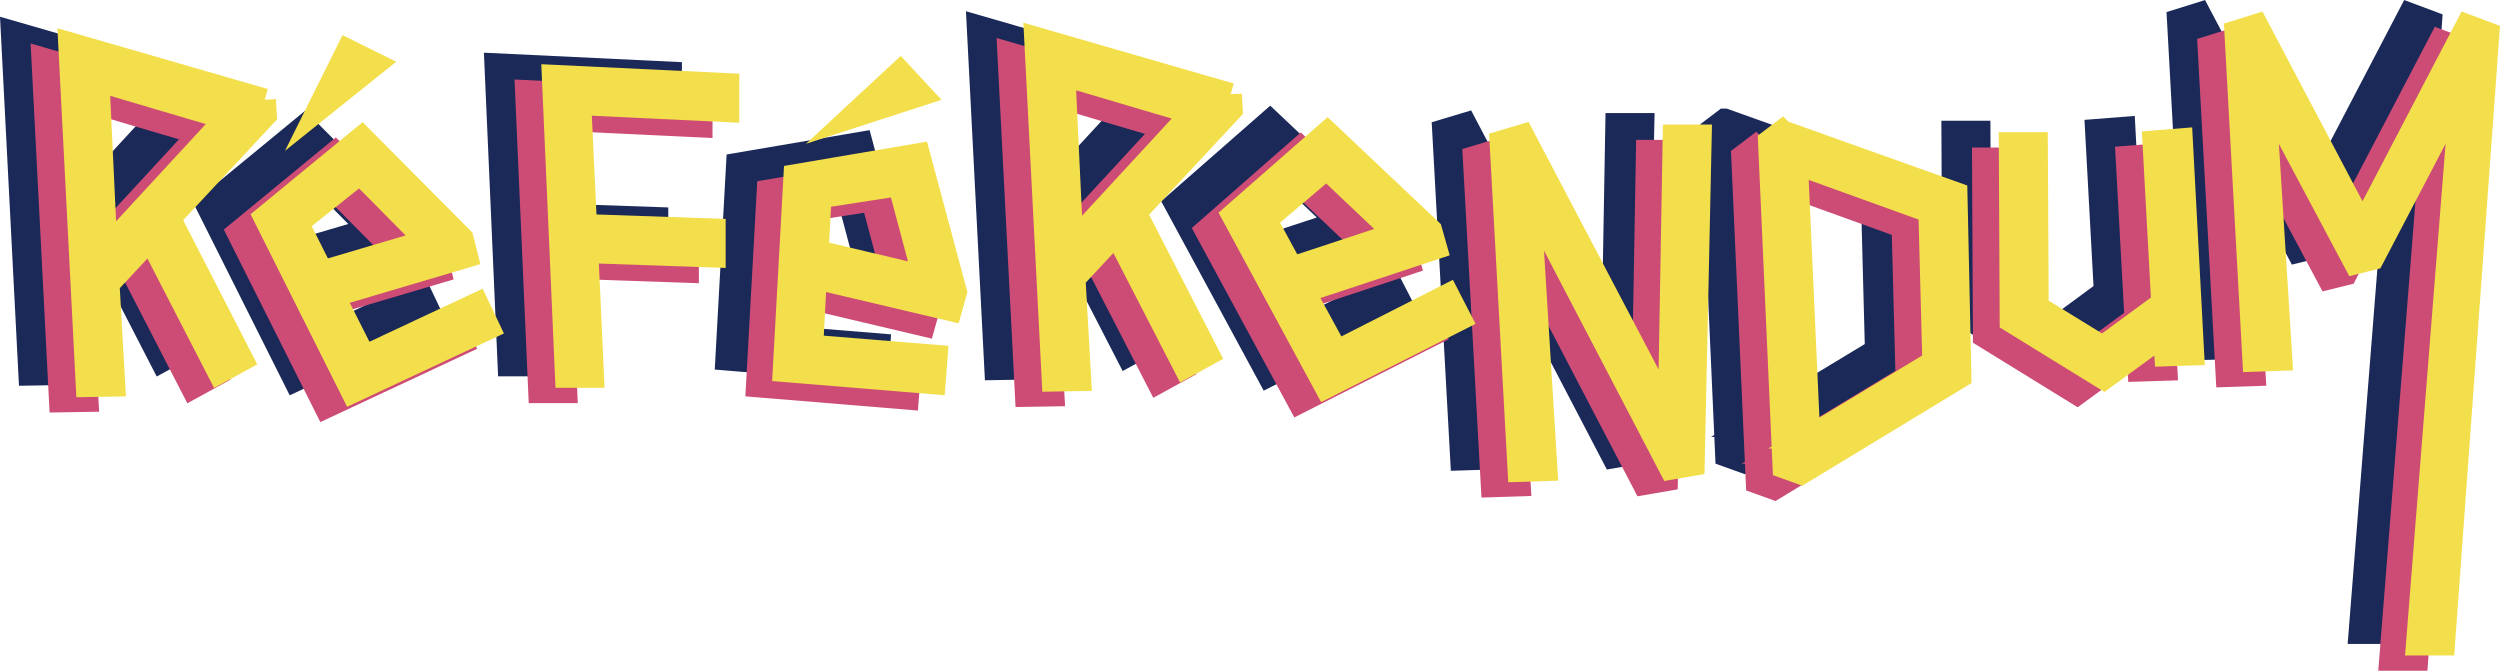<?xml version="1.0" encoding="UTF-8"?><svg id="Calque_2" xmlns="http://www.w3.org/2000/svg" viewBox="0 0 436.02 116.99"><defs><style>.cls-1{stroke:#f3df4b;}.cls-1,.cls-2,.cls-3{fill:none;stroke-miterlimit:10;stroke-width:3.94px;}.cls-2{stroke:#cd4c75;}.cls-3{stroke:#1a2958;}.cls-4{fill:#f3df4b;}.cls-5{fill:#cd4c75;}.cls-6{fill:#1a2958;}</style></defs><g id="Calque_1-2"><path class="cls-6" d="m204.62,14.46l-34.04-9.84,3.07,59.7,4.69-.08-1-17.67,7.3-7.84,11.99,23.28,4.07-2.23-12.68-24.67,16.75-17.98-.15-2.69Zm-27.66,25.97l-1.38-29.35,22.36,6.61-20.98,22.74Z"/><path class="cls-3" d="m204.62,14.46l-34.04-9.84,3.07,59.7,4.69-.08-1-17.67,7.3-7.84,11.99,23.28,4.07-2.23-12.68-24.67,16.75-17.98-.15-2.69Zm-27.66,25.97l-1.38-29.35,22.36,6.61-20.98,22.74Z"/><path class="cls-6" d="m223.12,59.29l-5.7-10.44,23-7.6-.88-3.1-18.05-17.06-16.49,14.45,16.22,29.97,23.46-11.89-2.15-4.18-19.4,9.85Zm-12.37-22.92l10.61-9.02,12.05,11.42-18.11,5.97-4.55-8.37Z"/><path class="cls-3" d="m223.12,59.29l-5.7-10.44,23-7.6-.88-3.1-18.05-17.06-16.49,14.45,16.22,29.97,23.46-11.89-2.15-4.18-19.4,9.85Zm-12.37-22.92l10.61-9.02,12.05,11.42-18.11,5.97-4.55-8.37Z"/><polygon class="cls-6" points="281.1 70.17 255.59 21.61 251.75 22.76 254.9 80.08 259.66 79.93 256.74 32.6 281.33 79.7 285.33 79.01 286.56 21.69 281.95 21.69 281.1 70.17"/><polygon class="cls-3" points="281.1 70.17 255.59 21.61 251.75 22.76 254.9 80.08 259.66 79.93 256.74 32.6 281.33 79.7 285.33 79.01 286.56 21.69 281.95 21.69 281.1 70.17"/><path class="cls-6" d="m300.8,20.91l-2.23,1.69,2.54,56.86,3,1.08,27.74-16.83-.69-31.96-30.35-10.84Zm4.69,53.33l-2.15-47.72,23.2,8.38.69,26.2-21.75,13.14Z"/><path class="cls-3" d="m300.8,20.91l-2.23,1.69,2.54,56.86,3,1.08,27.74-16.83-.69-31.96-30.35-10.84Zm4.69,53.33l-2.15-47.72,23.2,8.38.69,26.2-21.75,13.14Z"/><polygon class="cls-6" points="365.62 22.72 367.15 50.85 356.7 58.53 345.33 51.54 345.18 23.03 340.57 23.03 340.72 54 356.93 63.99 367.46 56.3 367.69 59.91 372.46 59.76 370.46 22.34 365.62 22.72"/><polygon class="cls-3" points="365.62 22.72 367.15 50.85 356.7 58.53 345.33 51.54 345.18 23.03 340.57 23.03 340.72 54 356.93 63.99 367.46 56.3 367.69 59.91 372.46 59.76 370.46 22.34 365.62 22.72"/><polygon class="cls-6" points="420.25 2.46 402.04 37.34 383.6 2.38 379.91 3.53 383.06 60.85 387.83 60.7 384.91 14.14 400.74 43.87 403.81 43.11 419.25 13.6 411.58 110.34 416.19 110.34 423.94 3.84 420.25 2.46"/><polygon class="cls-3" points="420.25 2.46 402.04 37.34 383.6 2.38 379.91 3.53 383.06 60.85 387.83 60.7 384.91 14.14 400.74 43.87 403.81 43.11 419.25 13.6 411.58 110.34 416.19 110.34 423.94 3.84 420.25 2.46"/><path class="cls-5" d="m209.96,19.13l-34.04-9.84,3.07,59.7,4.69-.08-1-17.67,7.3-7.84,11.99,23.28,4.07-2.23-12.68-24.67,16.75-17.98-.15-2.69Zm-27.66,25.97l-1.38-29.35,22.36,6.61-20.98,22.74Z"/><path class="cls-2" d="m209.96,19.13l-34.04-9.84,3.07,59.7,4.69-.08-1-17.67,7.3-7.84,11.99,23.28,4.07-2.23-12.68-24.67,16.75-17.98-.15-2.69Zm-27.66,25.97l-1.38-29.35,22.36,6.61-20.98,22.74Z"/><path class="cls-5" d="m228.46,63.96l-5.7-10.44,23-7.6-.88-3.1-18.05-17.06-16.49,14.45,16.22,29.97,23.46-11.89-2.15-4.18-19.4,9.85Zm-12.37-22.92l10.61-9.02,12.05,11.42-18.11,5.97-4.55-8.37Z"/><path class="cls-2" d="m228.46,63.96l-5.7-10.44,23-7.6-.88-3.1-18.05-17.06-16.49,14.45,16.22,29.97,23.46-11.89-2.15-4.18-19.4,9.85Zm-12.37-22.92l10.61-9.02,12.05,11.42-18.11,5.97-4.55-8.37Z"/><polygon class="cls-5" points="286.44 74.84 260.93 26.28 257.09 27.43 260.24 84.75 265 84.6 262.08 37.27 286.67 84.37 290.67 83.68 291.89 26.36 287.29 26.36 286.44 74.84"/><polygon class="cls-2" points="286.44 74.84 260.93 26.28 257.09 27.43 260.24 84.75 265 84.6 262.08 37.27 286.67 84.37 290.67 83.68 291.89 26.36 287.29 26.36 286.44 74.84"/><path class="cls-5" d="m306.14,25.58l-2.23,1.69,2.54,56.86,3,1.08,27.74-16.83-.69-31.96-30.35-10.83Zm4.69,53.33l-2.15-47.72,23.2,8.38.69,26.2-21.75,13.14Z"/><path class="cls-2" d="m306.14,25.58l-2.23,1.69,2.54,56.86,3,1.08,27.74-16.83-.69-31.96-30.35-10.83Zm4.69,53.33l-2.15-47.72,23.2,8.38.69,26.2-21.75,13.14Z"/><polygon class="cls-5" points="370.95 27.4 372.49 55.52 362.04 63.2 350.67 56.21 350.52 27.7 345.91 27.7 346.06 58.67 362.27 68.66 372.8 60.97 373.03 64.58 377.79 64.43 375.8 27.01 370.95 27.4"/><polygon class="cls-2" points="370.95 27.4 372.49 55.52 362.04 63.2 350.67 56.21 350.52 27.7 345.91 27.7 346.06 58.67 362.27 68.66 372.8 60.97 373.03 64.58 377.79 64.43 375.8 27.01 370.95 27.4"/><polygon class="cls-5" points="425.59 7.13 407.38 42.01 388.94 7.05 385.25 8.21 388.4 65.53 393.17 65.37 390.25 18.81 406.08 48.54 409.15 47.78 424.59 18.27 416.92 115.01 421.53 115.01 429.28 8.51 425.59 7.13"/><polygon class="cls-2" points="425.59 7.13 407.38 42.01 388.94 7.05 385.25 8.21 388.4 65.53 393.17 65.37 390.25 18.81 406.08 48.54 409.15 47.78 424.59 18.27 416.92 115.01 421.53 115.01 429.28 8.51 425.59 7.13"/><path class="cls-4" d="m214.63,16.46l-34.04-9.84,3.07,59.7,4.69-.08-1-17.67,7.3-7.84,11.99,23.28,4.07-2.23-12.68-24.67,16.75-17.98-.15-2.69Zm-27.66,25.97l-1.38-29.35,22.36,6.61-20.98,22.74Z"/><path class="cls-1" d="m214.63,16.46l-34.04-9.84,3.07,59.7,4.69-.08-1-17.67,7.3-7.84,11.99,23.28,4.07-2.23-12.68-24.67,16.75-17.98-.15-2.69Zm-27.66,25.97l-1.38-29.35,22.36,6.61-20.98,22.74Z"/><path class="cls-4" d="m233.13,61.29l-5.7-10.44,23-7.6-.88-3.1-18.05-17.06-16.49,14.45,16.22,29.97,23.46-11.89-2.15-4.18-19.4,9.85Zm-12.37-22.92l10.61-9.02,12.05,11.42-18.11,5.97-4.55-8.37Z"/><path class="cls-1" d="m233.13,61.29l-5.7-10.44,23-7.6-.88-3.1-18.05-17.06-16.49,14.45,16.22,29.97,23.46-11.89-2.15-4.18-19.4,9.85Zm-12.37-22.92l10.61-9.02,12.05,11.42-18.11,5.97-4.55-8.37Z"/><polygon class="cls-4" points="291.11 72.17 265.6 23.61 261.76 24.76 264.91 82.08 269.67 81.93 266.75 34.6 291.34 81.7 295.34 81.01 296.57 23.69 291.96 23.69 291.11 72.17"/><polygon class="cls-1" points="291.11 72.17 265.6 23.61 261.76 24.76 264.91 82.08 269.67 81.93 266.75 34.6 291.34 81.7 295.34 81.01 296.57 23.69 291.96 23.69 291.11 72.17"/><path class="cls-4" d="m310.81,22.91l-2.23,1.69,2.54,56.86,3,1.08,27.74-16.83-.69-31.96-30.35-10.83Zm4.69,53.33l-2.15-47.72,23.2,8.38.69,26.2-21.75,13.14Z"/><path class="cls-1" d="m310.81,22.91l-2.23,1.69,2.54,56.86,3,1.08,27.74-16.83-.69-31.96-30.35-10.83Zm4.69,53.33l-2.15-47.72,23.2,8.38.69,26.2-21.75,13.14Z"/><polygon class="cls-4" points="375.63 24.73 377.16 52.85 366.71 60.53 355.34 53.54 355.19 25.03 350.58 25.03 350.73 56 366.94 65.99 377.47 58.3 377.7 61.92 382.46 61.76 380.47 24.34 375.63 24.73"/><polygon class="cls-1" points="375.63 24.73 377.16 52.85 366.71 60.53 355.34 53.54 355.19 25.03 350.58 25.03 350.73 56 366.94 65.99 377.47 58.3 377.7 61.92 382.46 61.76 380.47 24.34 375.63 24.73"/><polygon class="cls-4" points="430.26 4.46 412.05 39.34 393.61 4.38 389.92 5.54 393.07 62.86 397.84 62.7 394.92 16.14 410.75 45.88 413.82 45.11 429.26 15.6 421.59 112.35 426.2 112.35 433.95 5.84 430.26 4.46"/><polygon class="cls-1" points="430.26 4.46 412.05 39.34 393.61 4.38 389.92 5.54 393.07 62.86 397.84 62.7 394.92 16.14 410.75 45.88 413.82 45.11 429.26 15.6 421.59 112.35 426.2 112.35 433.95 5.84 430.26 4.46"/><path class="cls-6" d="m36.15,15.41L2.11,5.58l3.07,59.7,4.69-.08-1-17.67,7.3-7.84,11.99,23.28,4.07-2.23-12.68-24.67,16.75-17.98-.15-2.69Zm-27.66,25.97l-1.38-29.35,22.36,6.61-20.98,22.74Z"/><path class="cls-3" d="m36.15,15.41L2.11,5.58l3.07,59.7,4.69-.08-1-17.67,7.3-7.84,11.99,23.28,4.07-2.23-12.68-24.67,16.75-17.98-.15-2.69Zm-27.66,25.97l-1.38-29.35,22.36,6.61-20.98,22.74Z"/><path class="cls-6" d="m53.53,60.2l-5.36-10.61,23.23-6.88-.79-3.13-17.51-17.62-16.94,13.93,15.27,30.46,23.82-11.14-2.02-4.25-19.7,9.24Zm-11.65-23.3l10.89-8.68,11.69,11.8-18.29,5.4-4.28-8.51Z"/><path class="cls-3" d="m53.53,60.2l-5.36-10.61,23.23-6.88-.79-3.13-17.51-17.62-16.94,13.93,15.27,30.46,23.82-11.14-2.02-4.25-19.7,9.24Zm-11.65-23.3l10.89-8.68,11.69,11.8-18.29,5.4-4.28-8.51Z"/><polygon class="cls-6" points="88.76 63.67 93.37 63.67 92.37 41.92 114.58 42.69 114.58 38.08 92.14 37.31 91.14 16.1 116.96 17.33 116.96 12.72 86.46 11.26 88.76 63.67"/><polygon class="cls-3" points="88.76 63.67 93.37 63.67 92.37 41.92 114.58 42.69 114.58 38.08 92.14 37.31 91.14 16.1 116.96 17.33 116.96 12.72 86.46 11.26 88.76 63.67"/><path class="cls-6" d="m131.6,58.35l.62-11.88,23.58,5.57.87-3.11-6.44-23.99-21.62,3.68-1.88,34.03,26.21,2.16.36-4.69-21.69-1.77Zm1.46-26l13.76-2.13,4.28,16.04-18.56-4.4.51-9.51Z"/><path class="cls-3" d="m131.6,58.35l.62-11.88,23.58,5.57.87-3.11-6.44-23.99-21.62,3.68-1.88,34.03,26.21,2.16.36-4.69-21.69-1.77Zm1.46-26l13.76-2.13,4.28,16.04-18.56-4.4.51-9.51Z"/><path class="cls-5" d="m41.49,20.08L7.45,10.25l3.07,59.7,4.69-.08-1-17.67,7.3-7.84,11.99,23.28,4.07-2.23-12.68-24.67,16.75-17.98-.15-2.69Zm-27.66,25.97l-1.38-29.35,22.36,6.61-20.98,22.74Z"/><path class="cls-2" d="m41.49,20.08L7.45,10.25l3.07,59.7,4.69-.08-1-17.67,7.3-7.84,11.99,23.28,4.07-2.23-12.68-24.67,16.75-17.98-.15-2.69Zm-27.66,25.97l-1.38-29.35,22.36,6.61-20.98,22.74Z"/><path class="cls-5" d="m58.87,64.87l-5.36-10.61,23.23-6.88-.79-3.13-17.51-17.62-16.94,13.93,15.27,30.46,23.82-11.14-2.02-4.25-19.7,9.24Zm-11.65-23.3l10.89-8.68,11.69,11.8-18.29,5.4-4.28-8.51Z"/><path class="cls-2" d="m58.87,64.87l-5.36-10.61,23.23-6.88-.79-3.13-17.51-17.62-16.94,13.93,15.27,30.46,23.82-11.14-2.02-4.25-19.7,9.24Zm-11.65-23.3l10.89-8.68,11.69,11.8-18.29,5.4-4.28-8.51Z"/><polygon class="cls-5" points="94.1 68.34 98.71 68.34 97.71 46.59 119.92 47.36 119.92 42.75 97.48 41.98 96.48 20.78 122.3 22.01 122.3 17.39 91.8 15.94 94.1 68.34"/><polygon class="cls-2" points="94.1 68.34 98.71 68.34 97.71 46.59 119.92 47.36 119.92 42.75 97.48 41.98 96.48 20.78 122.3 22.01 122.3 17.39 91.8 15.94 94.1 68.34"/><path class="cls-5" d="m136.94,63.02l.62-11.88,23.58,5.57.87-3.11-6.44-23.99-21.62,3.68-1.88,34.03,26.21,2.16.36-4.69-21.69-1.77Zm1.46-26l13.76-2.13,4.28,16.04-18.56-4.4.51-9.51Z"/><path class="cls-2" d="m136.94,63.02l.62-11.88,23.58,5.57.87-3.11-6.44-23.99-21.62,3.68-1.88,34.03,26.21,2.16.36-4.69-21.69-1.77Zm1.46-26l13.76-2.13,4.28,16.04-18.56-4.4.51-9.51Z"/><path class="cls-4" d="m46.16,17.42L12.12,7.58l3.07,59.7,4.69-.08-1-17.67,7.3-7.84,11.99,23.28,4.07-2.23-12.68-24.67,16.75-17.98-.15-2.69Zm-27.66,25.97l-1.38-29.35,22.36,6.61-20.98,22.74Z"/><path class="cls-1" d="m46.16,17.42L12.12,7.58l3.07,59.7,4.69-.08-1-17.67,7.3-7.84,11.99,23.28,4.07-2.23-12.68-24.67,16.75-17.98-.15-2.69Zm-27.66,25.97l-1.38-29.35,22.36,6.61-20.98,22.74Z"/><path class="cls-4" d="m63.54,62.2l-5.36-10.61,23.23-6.88-.79-3.13-17.51-17.62-16.94,13.93,15.27,30.46,23.82-11.14-2.02-4.25-19.7,9.24Zm-11.65-23.3l10.89-8.68,11.68,11.8-18.29,5.4-4.28-8.51Z"/><path class="cls-1" d="m63.54,62.2l-5.36-10.61,23.23-6.88-.79-3.13-17.51-17.62-16.94,13.93,15.27,30.46,23.82-11.14-2.02-4.25-19.7,9.24Zm-11.65-23.3l10.89-8.68,11.68,11.8-18.29,5.4-4.28-8.51Z"/><polygon class="cls-4" points="98.77 65.67 103.38 65.67 102.38 43.92 124.59 44.69 124.59 40.08 102.15 39.31 101.15 18.11 126.97 19.34 126.97 14.73 96.47 13.27 98.77 65.67"/><polygon class="cls-1" points="98.77 65.67 103.38 65.67 102.38 43.92 124.59 44.69 124.59 40.08 102.15 39.31 101.15 18.11 126.97 19.34 126.97 14.73 96.47 13.27 98.77 65.67"/><path class="cls-4" d="m141.61,60.35l.62-11.88,23.58,5.57.87-3.11-6.44-23.99-21.62,3.68-1.88,34.03,26.21,2.16.36-4.69-21.69-1.77Zm1.46-26l13.76-2.13,4.28,16.04-18.56-4.4.51-9.51Z"/><path class="cls-1" d="m141.61,60.35l.62-11.88,23.58,5.57.87-3.11-6.44-23.99-21.62,3.68-1.88,34.03,26.21,2.16.36-4.69-21.69-1.77Zm1.46-26l13.76-2.13,4.28,16.04-18.56-4.4.51-9.51Z"/><polygon class="cls-4" points="49.7 26.31 59.74 6.12 69.1 10.77 49.7 26.31"/><polygon class="cls-4" points="140.57 25.08 157.1 9.75 164.21 17.41 140.57 25.08"/></g></svg>